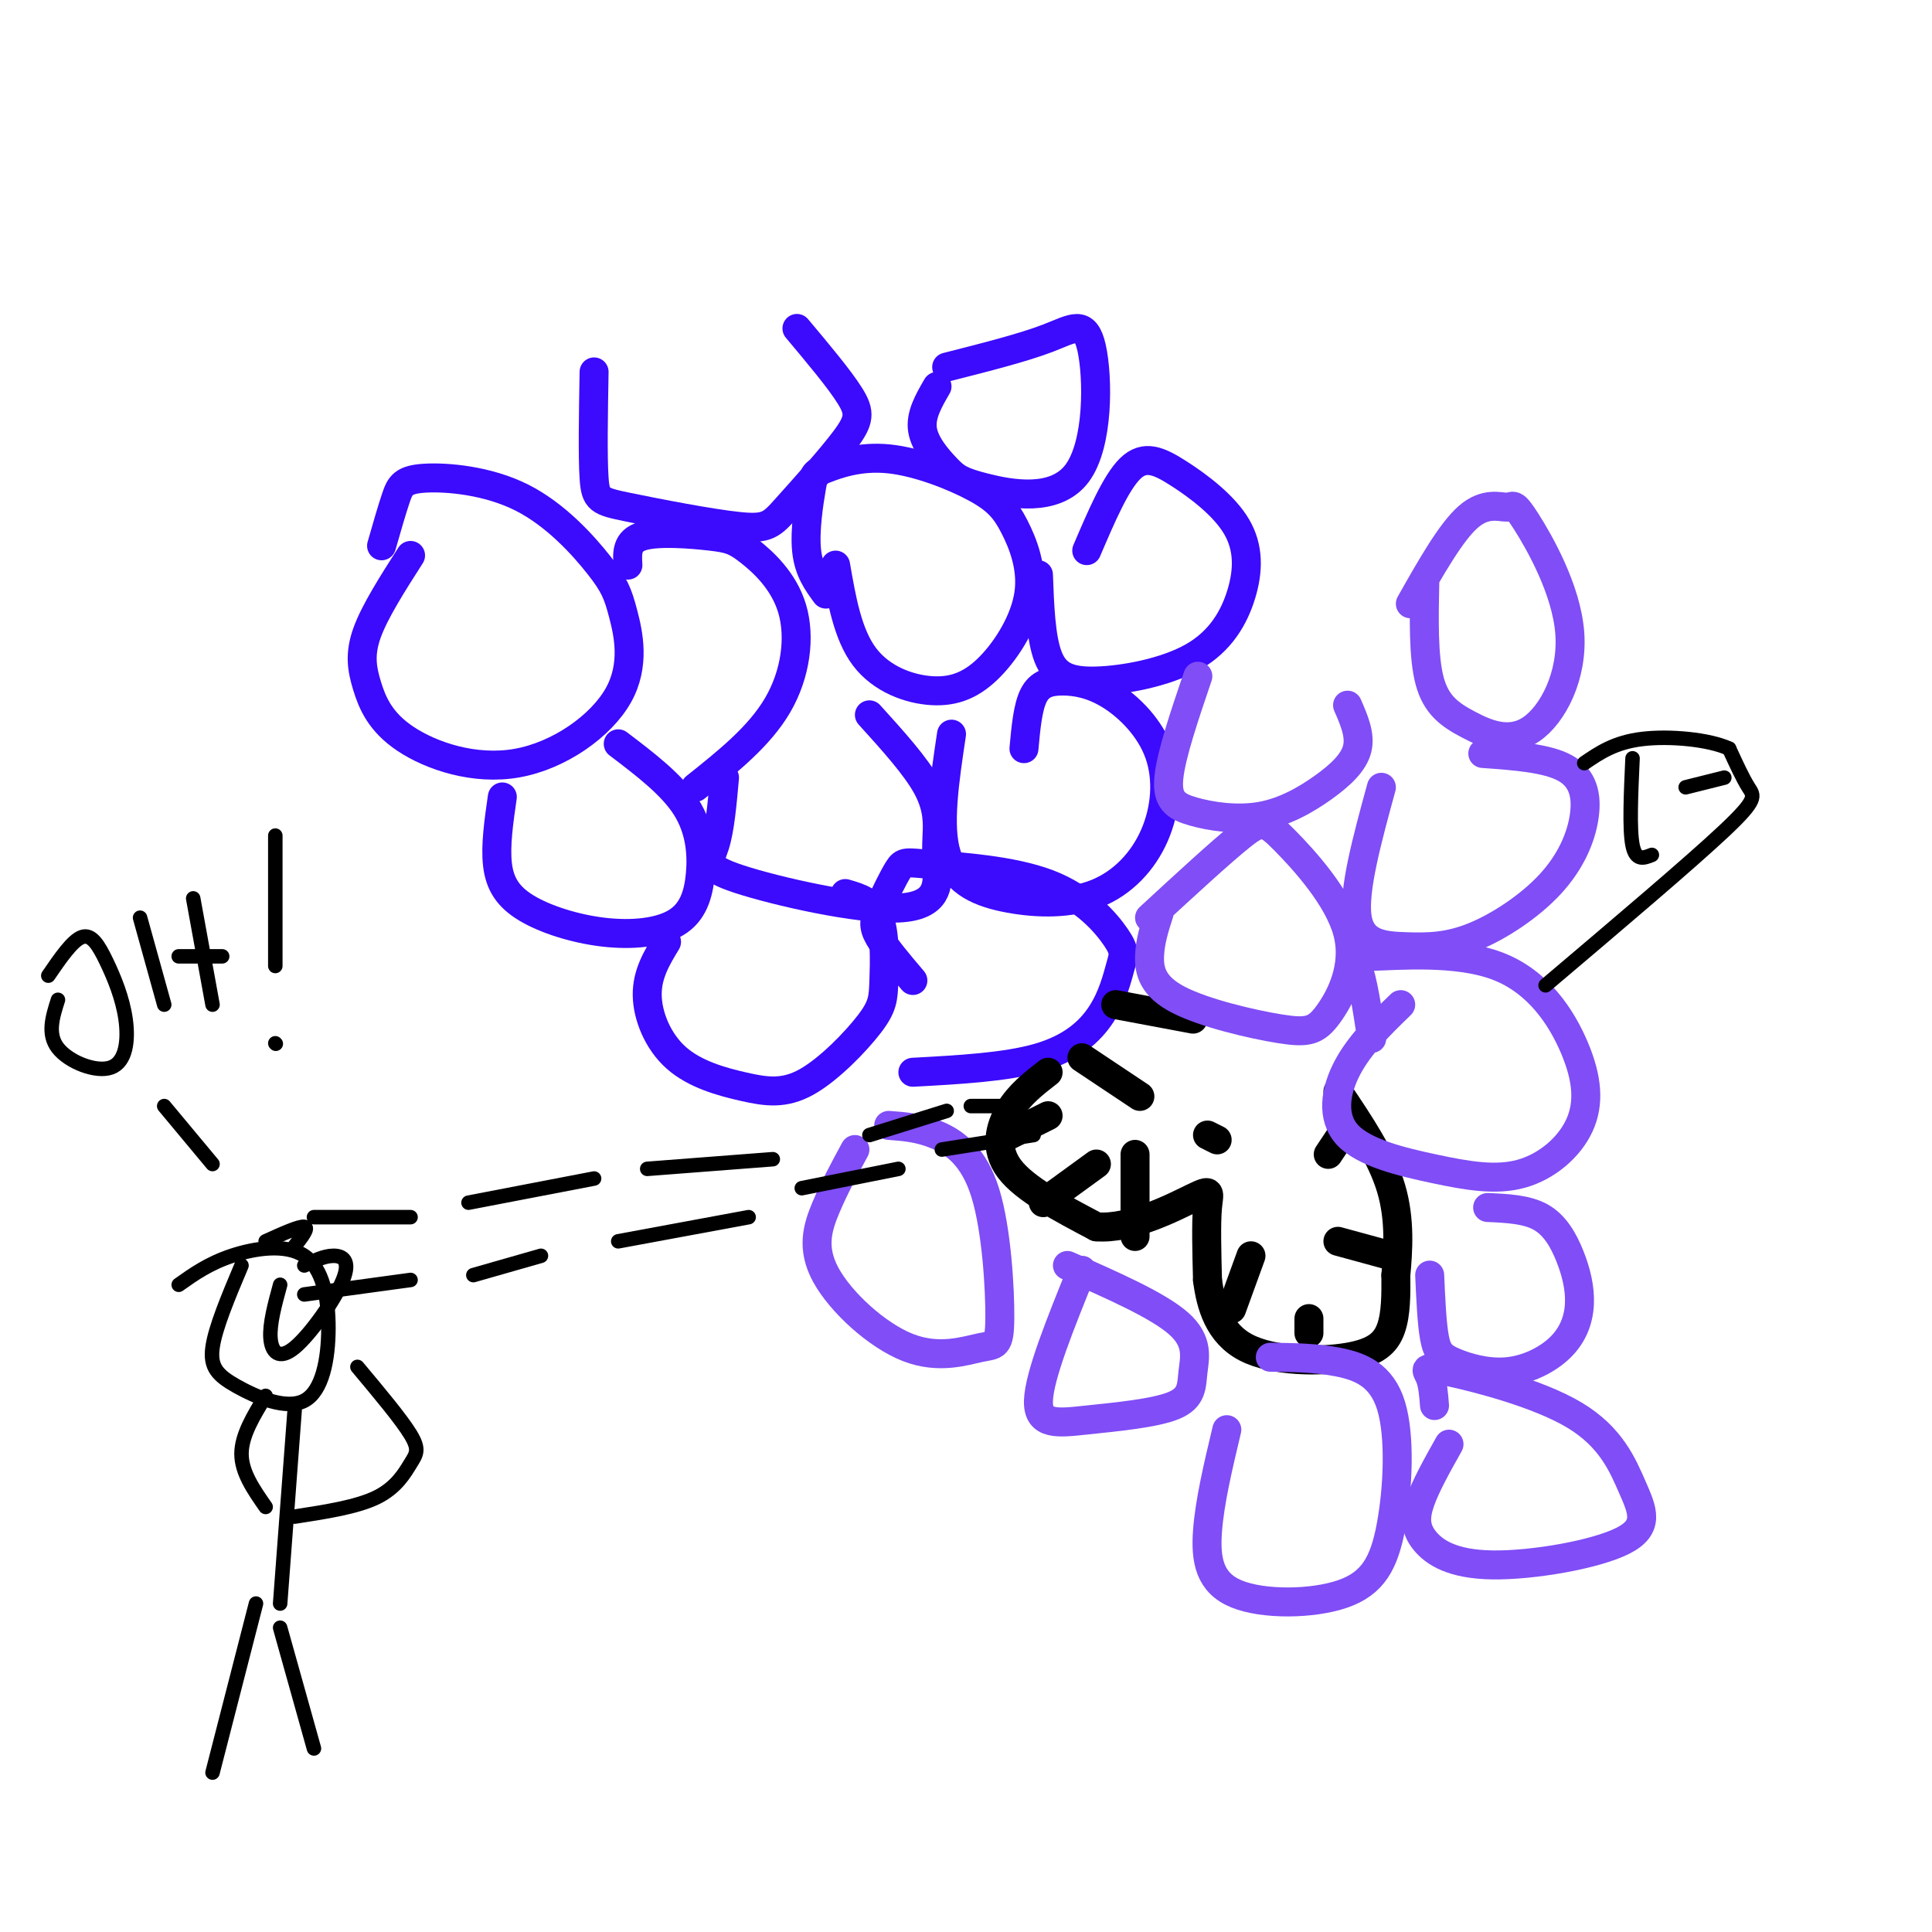 <svg viewBox='0 0 400 400' version='1.1' xmlns='http://www.w3.org/2000/svg' xmlns:xlink='http://www.w3.org/1999/xlink'><g fill='none' stroke='#3C0AFC' stroke-width='6' stroke-linecap='round' stroke-linejoin='round'><path d='M85,115c-3.703,5.788 -7.407,11.576 -9,16c-1.593,4.424 -1.077,7.483 0,11c1.077,3.517 2.715,7.493 8,11c5.285,3.507 14.215,6.545 23,5c8.785,-1.545 17.423,-7.674 21,-14c3.577,-6.326 2.092,-12.851 1,-17c-1.092,-4.149 -1.790,-5.924 -5,-10c-3.210,-4.076 -8.933,-10.453 -16,-14c-7.067,-3.547 -15.480,-4.263 -20,-4c-4.520,0.263 -5.149,1.504 -6,4c-0.851,2.496 -1.926,6.248 -3,10'/><path d='M104,165c-0.728,5.051 -1.455,10.101 -1,14c0.455,3.899 2.093,6.646 6,9c3.907,2.354 10.083,4.316 16,5c5.917,0.684 11.576,0.091 15,-2c3.424,-2.091 4.614,-5.678 5,-10c0.386,-4.322 -0.033,-9.378 -3,-14c-2.967,-4.622 -8.484,-8.811 -14,-13'/><path d='M144,163c6.609,-5.262 13.217,-10.525 17,-17c3.783,-6.475 4.740,-14.163 3,-20c-1.740,-5.837 -6.178,-9.822 -9,-12c-2.822,-2.178 -4.029,-2.548 -8,-3c-3.971,-0.452 -10.706,-0.986 -14,0c-3.294,0.986 -3.147,3.493 -3,6'/><path d='M150,161c-0.475,5.360 -0.951,10.720 -2,14c-1.049,3.280 -2.672,4.478 5,7c7.672,2.522 24.639,6.366 33,6c8.361,-0.366 8.117,-4.944 8,-8c-0.117,-3.056 -0.109,-4.592 0,-7c0.109,-2.408 0.317,-5.688 -2,-10c-2.317,-4.312 -7.158,-9.656 -12,-15'/><path d='M173,117c1.245,7.181 2.491,14.362 6,19c3.509,4.638 9.283,6.733 14,7c4.717,0.267 8.379,-1.294 12,-5c3.621,-3.706 7.202,-9.557 8,-15c0.798,-5.443 -1.186,-10.477 -3,-14c-1.814,-3.523 -3.460,-5.533 -8,-8c-4.540,-2.467 -11.976,-5.390 -18,-6c-6.024,-0.610 -10.635,1.094 -13,2c-2.365,0.906 -2.483,1.013 -3,4c-0.517,2.987 -1.433,8.853 -1,13c0.433,4.147 2.217,6.573 4,9'/><path d='M123,77c-0.152,8.746 -0.304,17.492 0,22c0.304,4.508 1.063,4.779 7,6c5.937,1.221 17.052,3.391 23,4c5.948,0.609 6.728,-0.342 10,-4c3.272,-3.658 9.035,-10.023 12,-14c2.965,-3.977 3.133,-5.565 1,-9c-2.133,-3.435 -6.566,-8.718 -11,-14'/><path d='M138,195c-2.024,3.344 -4.049,6.689 -4,11c0.049,4.311 2.170,9.589 6,13c3.830,3.411 9.367,4.954 14,6c4.633,1.046 8.360,1.595 13,-1c4.640,-2.595 10.192,-8.335 13,-12c2.808,-3.665 2.871,-5.256 3,-9c0.129,-3.744 0.322,-9.641 -1,-13c-1.322,-3.359 -4.161,-4.179 -7,-5'/><path d='M189,222c9.629,-0.525 19.257,-1.050 26,-3c6.743,-1.950 10.599,-5.324 13,-9c2.401,-3.676 3.347,-7.654 4,-10c0.653,-2.346 1.012,-3.062 -1,-6c-2.012,-2.938 -6.397,-8.100 -14,-11c-7.603,-2.900 -18.424,-3.540 -24,-4c-5.576,-0.460 -5.907,-0.742 -7,1c-1.093,1.742 -2.948,5.507 -4,8c-1.052,2.493 -1.301,3.712 0,6c1.301,2.288 4.150,5.644 7,9'/><path d='M197,152c-1.440,9.584 -2.879,19.167 -1,25c1.879,5.833 7.077,7.914 13,9c5.923,1.086 12.571,1.176 18,-1c5.429,-2.176 9.637,-6.619 12,-12c2.363,-5.381 2.879,-11.702 1,-17c-1.879,-5.298 -6.153,-9.575 -10,-12c-3.847,-2.425 -7.266,-2.999 -10,-3c-2.734,-0.001 -4.781,0.571 -6,3c-1.219,2.429 -1.609,6.714 -2,11'/><path d='M215,119c0.242,6.548 0.484,13.096 2,17c1.516,3.904 4.306,5.164 10,5c5.694,-0.164 14.291,-1.752 20,-5c5.709,-3.248 8.530,-8.158 10,-13c1.470,-4.842 1.590,-9.618 -1,-14c-2.590,-4.382 -7.890,-8.372 -12,-11c-4.110,-2.628 -7.032,-3.894 -10,-1c-2.968,2.894 -5.984,9.947 -9,17'/><path d='M194,80c-1.737,2.989 -3.473,5.978 -3,9c0.473,3.022 3.156,6.078 5,8c1.844,1.922 2.848,2.711 8,4c5.152,1.289 14.453,3.077 19,-3c4.547,-6.077 4.340,-20.021 3,-26c-1.340,-5.979 -3.811,-3.994 -9,-2c-5.189,1.994 -13.094,3.997 -21,6'/></g>
<g fill='none' stroke='#000000' stroke-width='6' stroke-linecap='round' stroke-linejoin='round'><path d='M217,222c-2.978,2.311 -5.956,4.622 -8,8c-2.044,3.378 -3.156,7.822 0,12c3.156,4.178 10.578,8.089 18,12'/><path d='M227,254c7.131,0.560 15.958,-4.042 20,-6c4.042,-1.958 3.298,-1.274 3,2c-0.298,3.274 -0.149,9.137 0,15'/><path d='M250,265c0.679,5.309 2.378,11.083 8,14c5.622,2.917 15.167,2.978 21,2c5.833,-0.978 7.952,-2.994 9,-6c1.048,-3.006 1.024,-7.003 1,-11'/><path d='M289,264c0.422,-4.822 0.978,-11.378 -1,-18c-1.978,-6.622 -6.489,-13.311 -11,-20'/><path d='M231,208c0.000,0.000 16.000,3.000 16,3'/><path d='M235,239c0.000,0.000 0.000,17.000 0,17'/><path d='M227,241c0.000,0.000 -11.000,8.000 -11,8'/><path d='M217,231c0.000,0.000 -8.000,4.000 -8,4'/><path d='M236,227c0.000,0.000 -12.000,-8.000 -12,-8'/><path d='M259,260c0.000,0.000 -4.000,11.000 -4,11'/><path d='M271,273c0.000,0.000 0.000,3.000 0,3'/><path d='M277,257c0.000,0.000 11.000,3.000 11,3'/><path d='M275,239c0.000,0.000 4.000,-6.000 4,-6'/><path d='M252,236c0.000,0.000 -2.000,-1.000 -2,-1'/></g>
<g fill='none' stroke='#804DF6' stroke-width='6' stroke-linecap='round' stroke-linejoin='round'><path d='M240,189c-0.953,2.964 -1.907,5.929 -2,9c-0.093,3.071 0.674,6.249 6,9c5.326,2.751 15.213,5.075 21,6c5.787,0.925 7.476,0.449 10,-3c2.524,-3.449 5.883,-9.873 4,-17c-1.883,-7.127 -9.007,-14.957 -13,-19c-3.993,-4.043 -4.855,-4.298 -9,-1c-4.145,3.298 -11.572,10.149 -19,17'/><path d='M248,140c-2.767,8.149 -5.534,16.297 -6,21c-0.466,4.703 1.370,5.959 5,7c3.630,1.041 9.056,1.867 14,1c4.944,-0.867 9.408,-3.426 13,-6c3.592,-2.574 6.312,-5.164 7,-8c0.688,-2.836 -0.656,-5.918 -2,-9'/><path d='M290,208c-4.224,4.098 -8.448,8.196 -11,13c-2.552,4.804 -3.432,10.312 0,14c3.432,3.688 11.175,5.554 18,7c6.825,1.446 12.730,2.473 18,1c5.270,-1.473 9.904,-5.446 12,-10c2.096,-4.554 1.653,-9.690 -1,-16c-2.653,-6.310 -7.515,-13.794 -16,-17c-8.485,-3.206 -20.592,-2.132 -26,-2c-5.408,0.132 -4.117,-0.676 -3,2c1.117,2.676 2.058,8.838 3,15'/><path d='M286,163c-2.935,10.736 -5.871,21.471 -5,27c0.871,5.529 5.548,5.850 10,6c4.452,0.150 8.679,0.129 14,-2c5.321,-2.129 11.735,-6.364 16,-11c4.265,-4.636 6.379,-9.671 7,-14c0.621,-4.329 -0.251,-7.951 -4,-10c-3.749,-2.049 -10.374,-2.524 -17,-3'/><path d='M296,264c0.223,5.015 0.447,10.029 1,13c0.553,2.971 1.437,3.898 4,5c2.563,1.102 6.806,2.380 11,2c4.194,-0.380 8.339,-2.417 11,-5c2.661,-2.583 3.837,-5.713 4,-9c0.163,-3.287 -0.687,-6.731 -2,-10c-1.313,-3.269 -3.089,-6.363 -6,-8c-2.911,-1.637 -6.955,-1.819 -11,-2'/><path d='M224,263c-4.419,10.908 -8.838,21.816 -9,27c-0.162,5.184 3.935,4.643 10,4c6.065,-0.643 14.100,-1.389 18,-3c3.900,-1.611 3.665,-4.088 4,-7c0.335,-2.912 1.238,-6.261 -3,-10c-4.238,-3.739 -13.619,-7.870 -23,-12'/><path d='M177,238c-2.133,3.942 -4.266,7.884 -6,12c-1.734,4.116 -3.071,8.407 0,14c3.071,5.593 10.548,12.487 17,15c6.452,2.513 11.878,0.646 15,0c3.122,-0.646 3.940,-0.070 4,-6c0.060,-5.930 -0.638,-18.366 -3,-26c-2.362,-7.634 -6.389,-10.467 -10,-12c-3.611,-1.533 -6.805,-1.767 -10,-2'/><path d='M254,296c-1.779,7.468 -3.558,14.936 -4,21c-0.442,6.064 0.454,10.725 6,13c5.546,2.275 15.743,2.165 22,0c6.257,-2.165 8.574,-6.384 10,-14c1.426,-7.616 1.961,-18.627 0,-25c-1.961,-6.373 -6.417,-8.106 -11,-9c-4.583,-0.894 -9.291,-0.947 -14,-1'/><path d='M300,299c-2.436,4.342 -4.873,8.683 -6,12c-1.127,3.317 -0.945,5.609 1,8c1.945,2.391 5.654,4.881 14,5c8.346,0.119 21.329,-2.133 27,-5c5.671,-2.867 4.031,-6.348 2,-11c-2.031,-4.652 -4.452,-10.474 -12,-15c-7.548,-4.526 -20.225,-7.757 -26,-9c-5.775,-1.243 -4.650,-0.498 -4,1c0.650,1.498 0.825,3.749 1,6'/><path d='M295,120c-0.172,8.001 -0.344,16.002 1,21c1.344,4.998 4.204,6.995 8,9c3.796,2.005 8.527,4.020 13,1c4.473,-3.020 8.688,-11.074 8,-20c-0.688,-8.926 -6.277,-18.722 -9,-23c-2.723,-4.278 -2.579,-3.036 -4,-3c-1.421,0.036 -4.406,-1.132 -8,2c-3.594,3.132 -7.797,10.566 -12,18'/></g>
<g fill='none' stroke='#000000' stroke-width='3' stroke-linecap='round' stroke-linejoin='round'><path d='M50,262c-2.722,6.460 -5.443,12.920 -6,17c-0.557,4.080 1.051,5.779 5,8c3.949,2.221 10.241,4.962 14,3c3.759,-1.962 4.987,-8.629 5,-15c0.013,-6.371 -1.189,-12.446 -5,-15c-3.811,-2.554 -10.232,-1.587 -15,0c-4.768,1.587 -7.884,3.793 -11,6'/><path d='M61,292c0.000,0.000 -3.000,40.000 -3,40'/><path d='M58,266c-1.102,4.041 -2.204,8.083 -2,11c0.204,2.917 1.715,4.710 5,2c3.285,-2.710 8.346,-9.922 10,-14c1.654,-4.078 -0.099,-5.022 -2,-5c-1.901,0.022 -3.951,1.011 -6,2'/><path d='M63,268c0.000,0.000 22.000,-3.000 22,-3'/><path d='M98,264c0.000,0.000 14.000,-4.000 14,-4'/><path d='M128,257c0.000,0.000 27.000,-5.000 27,-5'/><path d='M166,246c0.000,0.000 20.000,-4.000 20,-4'/><path d='M195,238c0.000,0.000 19.000,-3.000 19,-3'/><path d='M61,314c6.458,-0.994 12.917,-1.988 17,-4c4.083,-2.012 5.792,-5.042 7,-7c1.208,-1.958 1.917,-2.845 0,-6c-1.917,-3.155 -6.458,-8.577 -11,-14'/><path d='M55,312c-2.500,-3.583 -5.000,-7.167 -5,-11c0.000,-3.833 2.500,-7.917 5,-12'/><path d='M58,337c0.000,0.000 7.000,25.000 7,25'/><path d='M53,332c0.000,0.000 -9.000,35.000 -9,35'/><path d='M55,257c3.500,-1.583 7.000,-3.167 8,-3c1.000,0.167 -0.500,2.083 -2,4'/><path d='M65,252c0.000,0.000 20.000,0.000 20,0'/><path d='M97,249c0.000,0.000 26.000,-5.000 26,-5'/><path d='M134,242c0.000,0.000 26.000,-2.000 26,-2'/><path d='M180,235c0.000,0.000 16.000,-5.000 16,-5'/><path d='M201,229c0.000,0.000 8.000,0.000 8,0'/><path d='M12,207c-1.130,3.553 -2.260,7.107 0,10c2.260,2.893 7.909,5.126 11,4c3.091,-1.126 3.622,-5.611 3,-10c-0.622,-4.389 -2.398,-8.682 -4,-12c-1.602,-3.318 -3.029,-5.662 -5,-5c-1.971,0.662 -4.485,4.331 -7,8'/><path d='M29,190c0.000,0.000 5.000,18.000 5,18'/><path d='M40,186c0.000,0.000 4.000,22.000 4,22'/><path d='M37,198c0.000,0.000 9.000,0.000 9,0'/><path d='M57,173c0.000,0.000 0.000,27.000 0,27'/><path d='M57,216c0.000,0.000 0.100,0.100 0.1,0.1'/><path d='M44,241c0.000,0.000 -10.000,-12.000 -10,-12'/><path d='M320,204c14.978,-12.689 29.956,-25.378 37,-32c7.044,-6.622 6.156,-7.178 5,-9c-1.156,-1.822 -2.578,-4.911 -4,-8'/><path d='M358,155c-4.089,-1.911 -12.311,-2.689 -18,-2c-5.689,0.689 -8.844,2.844 -12,5'/><path d='M338,157c-0.333,7.333 -0.667,14.667 0,18c0.667,3.333 2.333,2.667 4,2'/><path d='M357,161c0.000,0.000 -8.000,2.000 -8,2'/></g>
</svg>